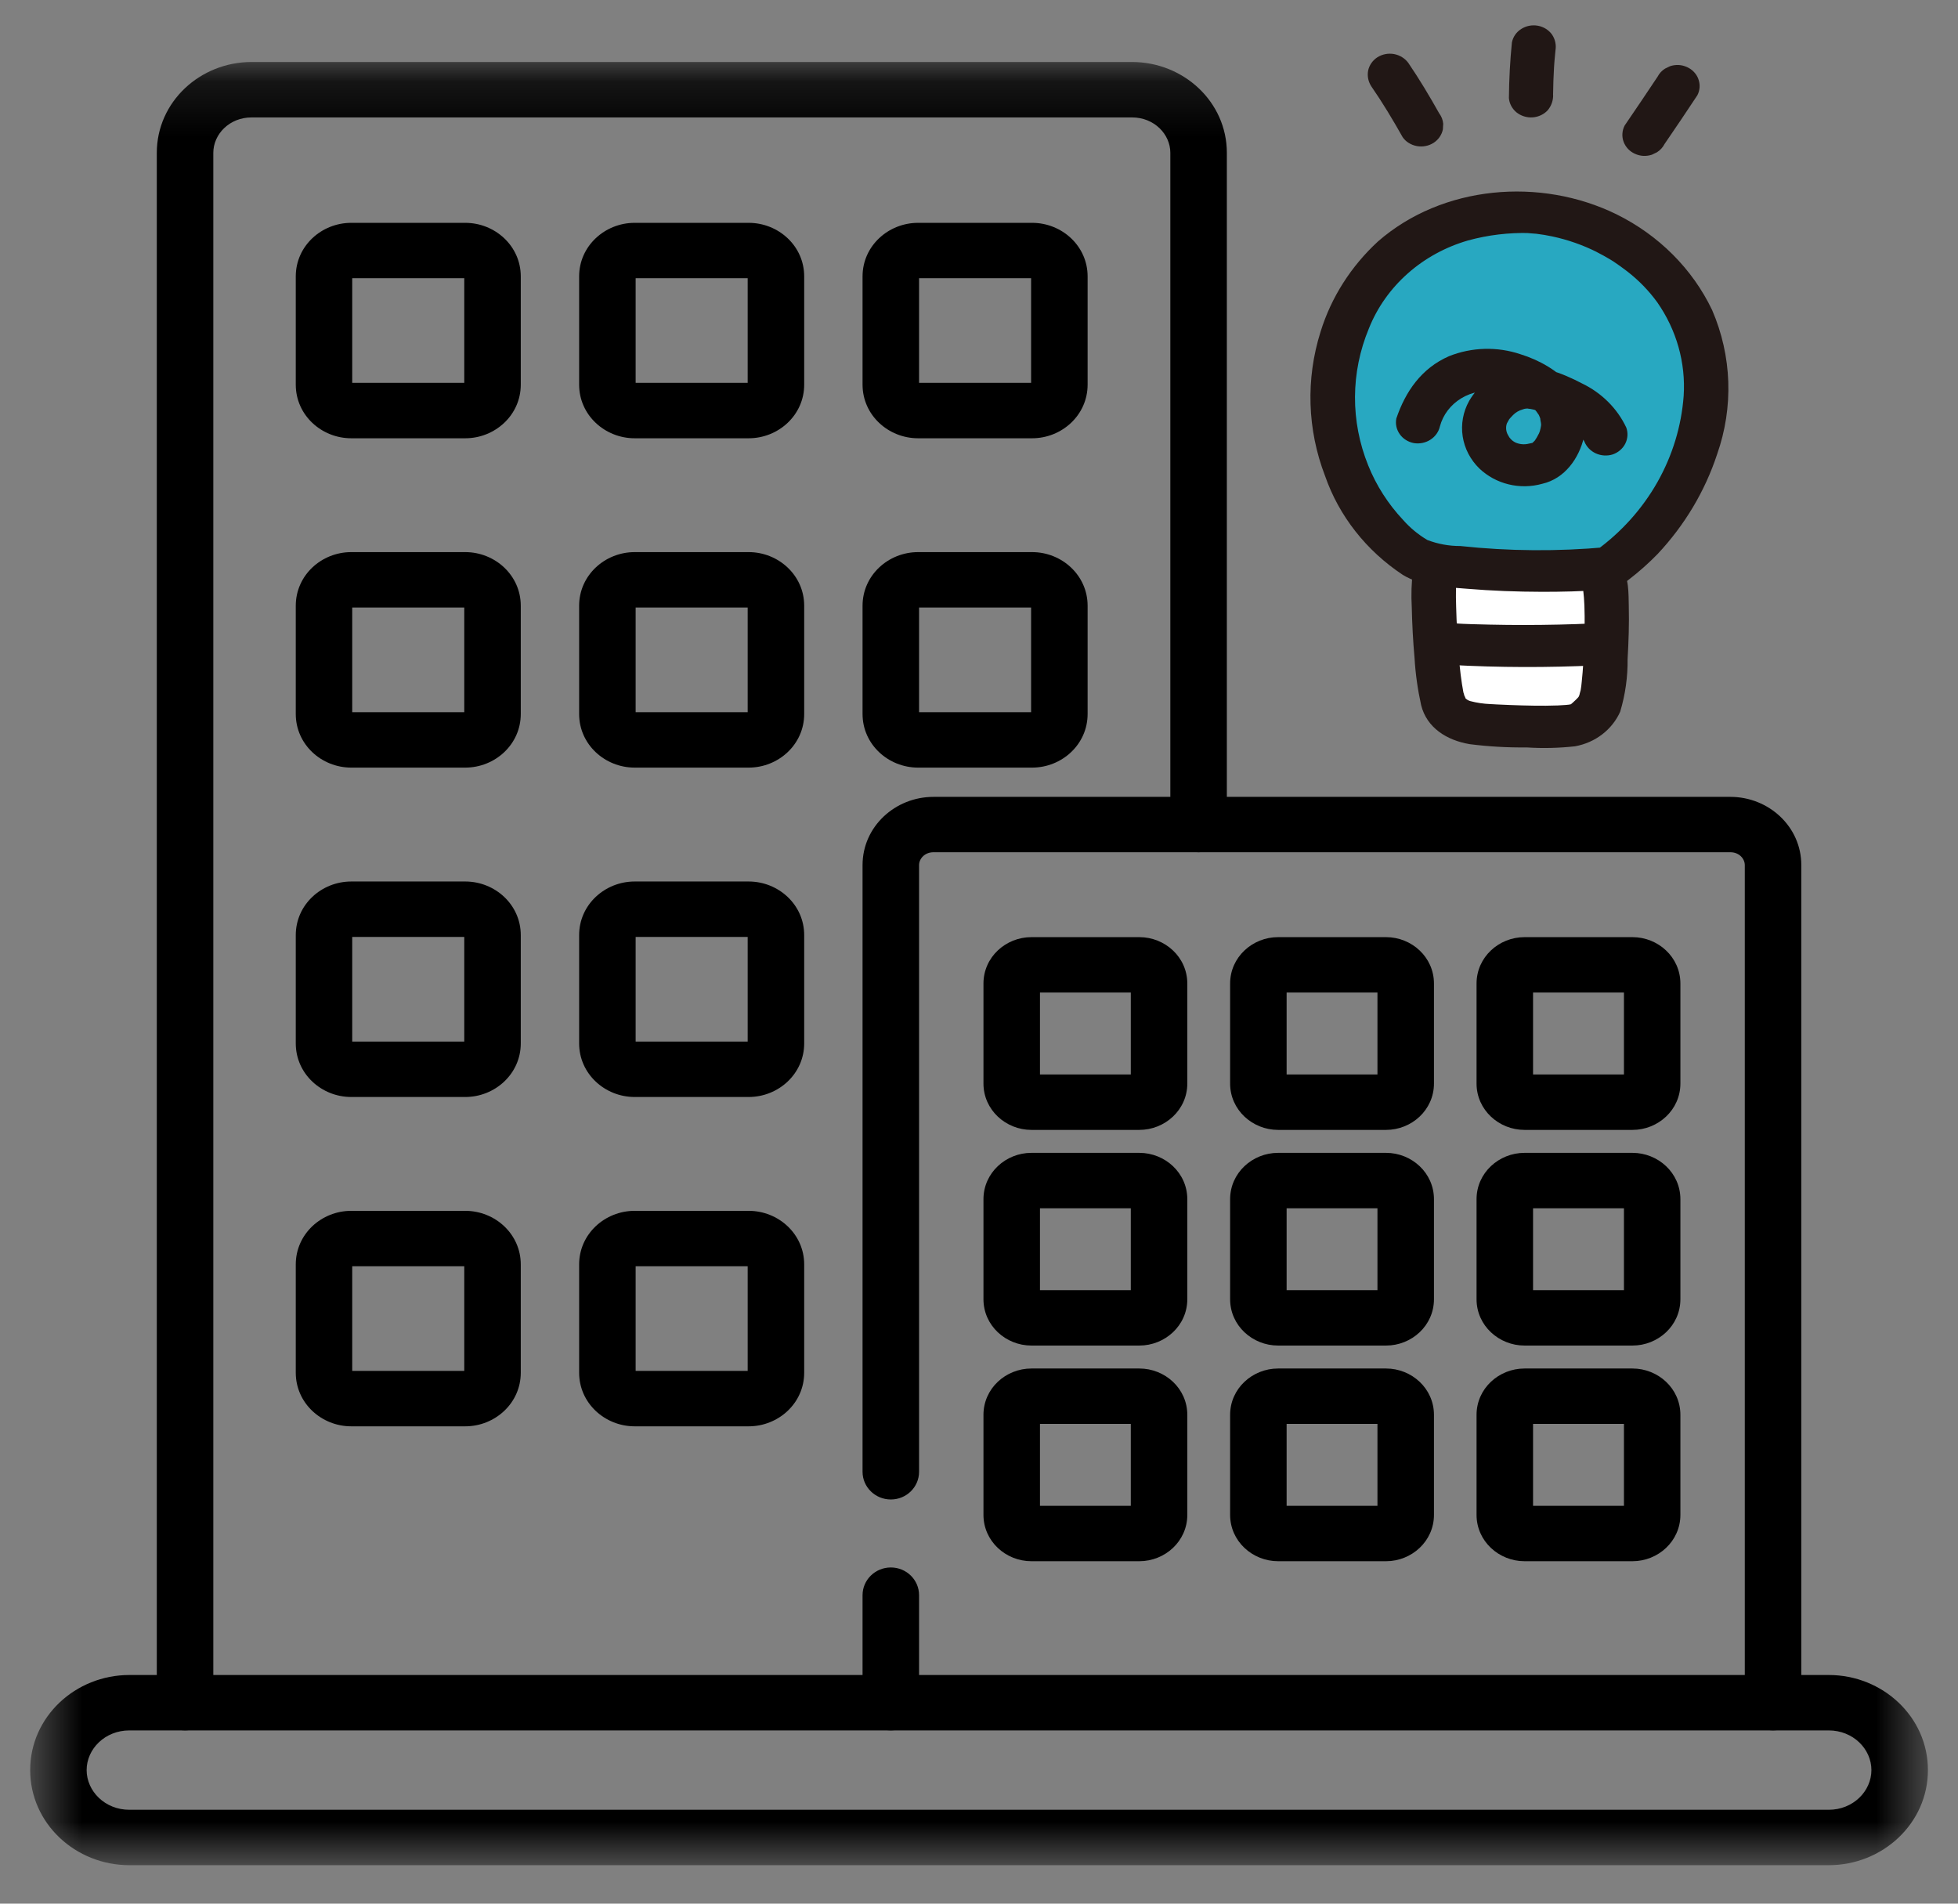 <svg xmlns="http://www.w3.org/2000/svg" width="36" height="35" viewBox="0 0 36 35" fill="none">
  <rect x="0" y="0" width="36" height="35" fill="#808080" stroke="none"/>
  <mask id="mask0_295_13020" style="mask-type:luminance" maskUnits="userSpaceOnUse" x="0" y="1" width="36" height="34">
    <path d="M0.562 1.16H35.438V34.274H0.562V1.16Z" fill="white"/>
  </mask>
  <g mask="url(#mask0_295_13020)">
    <path fill-rule="evenodd" clip-rule="evenodd" d="M3.402 31.814C3.689 31.814 3.922 31.587 3.922 31.305V2.81C3.922 2.466 4.22 2.159 4.625 2.159H20.815C21.219 2.159 21.518 2.466 21.518 2.81V15.16C21.518 15.441 21.75 15.669 22.037 15.669C22.324 15.669 22.557 15.441 22.557 15.16V2.81C22.557 1.873 21.761 1.14 20.815 1.14H4.625C3.678 1.14 2.883 1.873 2.883 2.81V31.305C2.883 31.587 3.115 31.814 3.402 31.814Z" fill="black"/>
    <path fill-rule="evenodd" clip-rule="evenodd" d="M16.379 31.814C16.666 31.814 16.898 31.587 16.898 31.305V29.328C16.898 29.047 16.666 28.819 16.379 28.819C16.092 28.819 15.859 29.047 15.859 29.328V31.305C15.859 31.587 16.092 31.814 16.379 31.814Z" fill="black"/>
    <path fill-rule="evenodd" clip-rule="evenodd" d="M32.6 31.814C32.886 31.814 33.119 31.587 33.119 31.305V15.905C33.119 15.197 32.519 14.651 31.815 14.651H17.163C16.459 14.651 15.859 15.197 15.859 15.905V27.06C15.859 27.341 16.092 27.569 16.379 27.569C16.666 27.569 16.898 27.341 16.898 27.06V15.905C16.898 15.79 17.001 15.669 17.163 15.669H31.815C31.978 15.669 32.08 15.79 32.08 15.905V31.305C32.08 31.587 32.313 31.814 32.6 31.814Z" fill="black"/>
    <path fill-rule="evenodd" clip-rule="evenodd" d="M2.379 33.274C1.929 33.274 1.593 32.932 1.593 32.544C1.593 32.157 1.929 31.815 2.379 31.815H33.623C34.072 31.815 34.408 32.157 34.408 32.544C34.408 32.932 34.072 33.274 33.623 33.274H2.379ZM0.555 32.544C0.555 33.525 1.387 34.293 2.379 34.293H33.623C34.614 34.293 35.447 33.525 35.447 32.544C35.447 31.564 34.614 30.796 33.623 30.796H2.379C1.387 30.796 0.555 31.564 0.555 32.544Z" fill="black"/>
    <path fill-rule="evenodd" clip-rule="evenodd" d="M5.438 7.072C5.438 7.632 5.91 8.058 6.458 8.058H8.554C9.102 8.058 9.575 7.632 9.575 7.072V5.082C9.575 4.523 9.102 4.097 8.554 4.097H6.458C5.91 4.097 5.438 4.523 5.438 5.082V7.072ZM6.476 7.039V5.115H8.536V7.039H6.476Z" fill="black"/>
    <path fill-rule="evenodd" clip-rule="evenodd" d="M10.648 7.072C10.648 7.632 11.121 8.058 11.669 8.058H13.765C14.313 8.058 14.786 7.632 14.786 7.072V5.082C14.786 4.522 14.313 4.097 13.765 4.097H11.669C11.121 4.097 10.648 4.523 10.648 5.082V7.072ZM11.687 7.039V5.115H13.747V7.039H11.687Z" fill="black"/>
    <path fill-rule="evenodd" clip-rule="evenodd" d="M15.859 7.072C15.859 7.632 16.332 8.058 16.88 8.058H18.976C19.524 8.058 19.997 7.632 19.997 7.072V5.082C19.997 4.522 19.524 4.097 18.976 4.097H16.88C16.332 4.097 15.859 4.522 15.859 5.082V7.072ZM16.898 7.039V5.115H18.958V7.039H16.898Z" fill="black"/>
    <path fill-rule="evenodd" clip-rule="evenodd" d="M5.438 13.127C5.438 13.687 5.91 14.113 6.458 14.113H8.554C9.102 14.113 9.575 13.687 9.575 13.127V11.137C9.575 10.577 9.102 10.151 8.554 10.151H6.458C5.91 10.151 5.438 10.577 5.438 11.137V13.127ZM6.476 13.094V11.17H8.536V13.094H6.476Z" fill="black"/>
    <path fill-rule="evenodd" clip-rule="evenodd" d="M10.648 13.127C10.648 13.687 11.121 14.113 11.669 14.113H13.765C14.313 14.113 14.786 13.687 14.786 13.127V11.137C14.786 10.577 14.313 10.151 13.765 10.151H11.669C11.121 10.151 10.648 10.577 10.648 11.137V13.127ZM11.687 13.094V11.17H13.747V13.094H11.687Z" fill="black"/>
    <path fill-rule="evenodd" clip-rule="evenodd" d="M15.859 13.127C15.859 13.687 16.332 14.113 16.88 14.113H18.976C19.524 14.113 19.997 13.687 19.997 13.127V11.137C19.997 10.577 19.524 10.151 18.976 10.151H16.88C16.332 10.151 15.859 10.577 15.859 11.137V13.127ZM16.898 13.094V11.17H18.958V13.094H16.898Z" fill="black"/>
    <path fill-rule="evenodd" clip-rule="evenodd" d="M5.438 19.183C5.438 19.743 5.91 20.169 6.458 20.169H8.554C9.102 20.169 9.575 19.743 9.575 19.183V17.193C9.575 16.633 9.102 16.207 8.554 16.207H6.458C5.91 16.207 5.438 16.633 5.438 17.193V19.183ZM6.476 19.15V17.226H8.536V19.15H6.476Z" fill="black"/>
    <path fill-rule="evenodd" clip-rule="evenodd" d="M10.648 19.183C10.648 19.743 11.121 20.169 11.669 20.169H13.765C14.313 20.169 14.786 19.743 14.786 19.183V17.193C14.786 16.633 14.313 16.207 13.765 16.207H11.669C11.121 16.207 10.648 16.633 10.648 17.193V19.183ZM11.687 19.15V17.226H13.747V19.15H11.687Z" fill="black"/>
    <path fill-rule="evenodd" clip-rule="evenodd" d="M5.438 25.238C5.438 25.798 5.91 26.224 6.458 26.224H8.554C9.102 26.224 9.575 25.798 9.575 25.238V23.248C9.575 22.688 9.102 22.262 8.554 22.262H6.458C5.91 22.262 5.438 22.688 5.438 23.248V25.238ZM6.476 25.205V23.281H8.536V25.205H6.476Z" fill="black"/>
    <path fill-rule="evenodd" clip-rule="evenodd" d="M10.648 25.238C10.648 25.798 11.121 26.224 11.669 26.224H13.765C14.313 26.224 14.786 25.798 14.786 25.238V23.248C14.786 22.688 14.313 22.262 13.765 22.262H11.669C11.121 22.262 10.648 22.688 10.648 23.248V25.238ZM11.687 25.205V23.281H13.747V25.205H11.687Z" fill="black"/>
    <path fill-rule="evenodd" clip-rule="evenodd" d="M18.082 19.921C18.082 20.407 18.493 20.774 18.963 20.774H20.948C21.419 20.774 21.83 20.407 21.83 19.921V18.084C21.83 17.597 21.42 17.23 20.948 17.23H18.963C18.492 17.23 18.082 17.597 18.082 18.084V19.921ZM19.121 19.755V18.249H20.791V19.755H19.121Z" fill="black"/>
    <path fill-rule="evenodd" clip-rule="evenodd" d="M18.082 23.886C18.082 24.373 18.493 24.739 18.963 24.739H20.948C21.419 24.739 21.83 24.373 21.83 23.886V22.049C21.83 21.563 21.419 21.196 20.948 21.196H18.963C18.493 21.196 18.082 21.563 18.082 22.049V23.886ZM19.121 23.721V22.215H20.791V23.721H19.121Z" fill="black"/>
    <path fill-rule="evenodd" clip-rule="evenodd" d="M18.082 27.851C18.082 28.337 18.492 28.704 18.963 28.704H20.948C21.42 28.704 21.83 28.337 21.83 27.851V26.014C21.83 25.527 21.42 25.161 20.948 25.161H18.963C18.492 25.161 18.082 25.527 18.082 26.014V27.851ZM19.121 27.685V26.179H20.791V27.685H19.121Z" fill="black"/>
    <path fill-rule="evenodd" clip-rule="evenodd" d="M22.617 19.921C22.617 20.407 23.028 20.774 23.499 20.774H25.484C25.955 20.774 26.365 20.407 26.365 19.921V18.084C26.365 17.597 25.955 17.23 25.484 17.23H23.499C23.028 17.23 22.617 17.597 22.617 18.084V19.921ZM23.656 19.755V18.249H25.326V19.755H23.656Z" fill="black"/>
    <path fill-rule="evenodd" clip-rule="evenodd" d="M22.617 23.886C22.617 24.373 23.028 24.739 23.499 24.739H25.484C25.955 24.739 26.365 24.373 26.365 23.886V22.049C26.365 21.563 25.955 21.196 25.484 21.196H23.499C23.028 21.196 22.617 21.563 22.617 22.049V23.886ZM23.656 23.721V22.215H25.326V23.721H23.656Z" fill="black"/>
    <path fill-rule="evenodd" clip-rule="evenodd" d="M22.617 27.851C22.617 28.337 23.028 28.704 23.499 28.704H25.484C25.955 28.704 26.365 28.337 26.365 27.851V26.014C26.365 25.527 25.955 25.161 25.484 25.161H23.499C23.028 25.161 22.617 25.527 22.617 26.014V27.851ZM23.656 27.685V26.179H25.326V27.685H23.656Z" fill="black"/>
    <path fill-rule="evenodd" clip-rule="evenodd" d="M27.148 19.921C27.148 20.407 27.559 20.774 28.03 20.774H30.015C30.486 20.774 30.896 20.407 30.896 19.921V18.084C30.896 17.597 30.486 17.23 30.015 17.23H28.03C27.559 17.23 27.148 17.597 27.148 18.084V19.921ZM28.187 19.755V18.249H29.858V19.755H28.187Z" fill="black"/>
    <path fill-rule="evenodd" clip-rule="evenodd" d="M27.148 23.886C27.148 24.373 27.559 24.739 28.03 24.739H30.015C30.486 24.739 30.896 24.373 30.896 23.886V22.049C30.896 21.563 30.486 21.196 30.015 21.196H28.03C27.559 21.196 27.148 21.563 27.148 22.049V23.886ZM28.187 23.721V22.215H29.858V23.721H28.187Z" fill="black"/>
    <path fill-rule="evenodd" clip-rule="evenodd" d="M27.148 27.851C27.148 28.337 27.559 28.704 28.03 28.704H30.015C30.486 28.704 30.896 28.337 30.896 27.851V26.014C30.896 25.527 30.486 25.161 30.015 25.161H28.03C27.559 25.161 27.148 25.527 27.148 26.014V27.851ZM28.187 27.685V26.179H29.858V27.685H28.187Z" fill="black"/>
  </g>
  <path d="M26.709 13.16C26.597 13.073 26.524 12.948 26.506 12.811C26.387 12.067 26.343 11.313 26.377 10.561C26.377 10.561 26.397 10.483 26.424 10.374C27.41 10.497 28.405 10.525 29.397 10.458C29.434 10.563 29.462 10.642 29.462 10.642C29.585 10.766 29.541 12.132 29.468 12.709C29.455 12.811 29.426 12.91 29.381 13.004C29.273 13.155 29.118 13.27 28.937 13.332C28.388 13.37 27.836 13.366 27.287 13.322C27.09 13.318 26.899 13.267 26.729 13.174C26.722 13.17 26.716 13.165 26.709 13.16Z" fill="white"/>
  <path d="M29.543 4.289C29.639 4.337 29.737 4.392 29.836 4.454C30.365 4.771 30.789 5.223 31.061 5.758C31.297 6.245 31.399 6.781 31.36 7.316C31.33 7.831 31.19 8.336 30.95 8.8C30.781 9.155 30.564 9.488 30.302 9.788C30.086 10.033 29.841 10.253 29.572 10.445C28.448 10.537 27.317 10.502 26.202 10.34C25.55 10.082 24.919 9.145 24.734 8.582C24.588 8.174 24.506 7.748 24.492 7.317C24.492 6.839 24.589 6.366 24.779 5.923C25.015 5.322 25.438 4.803 25.992 4.436C26.399 4.186 26.857 4.022 27.336 3.952C27.577 3.909 27.823 3.891 28.069 3.898C28.584 3.924 29.088 4.057 29.543 4.289Z" fill="#28A8C1"/>
  <path d="M29.362 4.636C29.442 4.677 29.52 4.719 29.596 4.765C29.623 4.781 29.65 4.797 29.676 4.814C29.627 4.784 29.623 4.781 29.663 4.806C29.75 4.865 29.836 4.925 29.919 4.99C30.131 5.154 30.317 5.346 30.472 5.56C30.826 6.068 30.996 6.672 30.956 7.279C30.915 7.835 30.75 8.376 30.472 8.867C30.194 9.357 29.809 9.786 29.342 10.124L29.539 10.059C28.644 10.141 27.743 10.135 26.85 10.039C26.642 10.04 26.436 10.002 26.243 9.928C26.076 9.829 25.926 9.705 25.799 9.561C25.522 9.266 25.304 8.926 25.156 8.557C24.828 7.746 24.832 6.847 25.169 6.038C25.322 5.654 25.566 5.309 25.882 5.029C26.198 4.748 26.578 4.541 26.991 4.421C27.36 4.32 27.743 4.274 28.127 4.285C28.004 4.282 28.193 4.292 28.248 4.298C28.346 4.31 28.444 4.326 28.541 4.347C28.827 4.408 29.103 4.505 29.362 4.635C29.829 4.864 30.189 4.169 29.723 3.941C28.317 3.252 26.521 3.407 25.338 4.437C24.84 4.895 24.475 5.468 24.28 6.1C24.006 6.969 24.035 7.899 24.363 8.751C24.619 9.487 25.12 10.124 25.79 10.568C26.134 10.779 26.565 10.792 26.964 10.824C27.428 10.863 27.894 10.88 28.359 10.881C28.717 10.881 29.076 10.873 29.433 10.847C29.625 10.84 29.808 10.772 29.952 10.653C30.139 10.509 30.314 10.353 30.477 10.186C30.975 9.655 31.348 9.03 31.571 8.352C31.876 7.486 31.844 6.545 31.479 5.7C31.118 4.944 30.499 4.325 29.723 3.941C29.261 3.703 28.902 4.399 29.362 4.636Z" fill="#211715"/>
  <path d="M26.668 12.225C27.562 12.274 28.457 12.276 29.351 12.233C29.459 12.224 29.558 12.175 29.628 12.098C29.698 12.02 29.733 11.919 29.726 11.817C29.715 11.715 29.663 11.621 29.581 11.555C29.5 11.489 29.394 11.456 29.286 11.462C28.872 11.482 28.456 11.49 28.04 11.491C27.823 11.491 27.605 11.489 27.387 11.484C27.282 11.482 27.176 11.479 27.071 11.476C27.017 11.474 26.962 11.473 26.908 11.47C26.893 11.469 26.734 11.461 26.822 11.466C26.716 11.449 26.607 11.472 26.518 11.529C26.43 11.586 26.367 11.674 26.344 11.773C26.316 11.958 26.44 12.214 26.668 12.226L26.668 12.225Z" fill="#211715"/>
  <path d="M25.979 10.489C25.951 10.714 25.944 10.94 25.957 11.166C25.964 11.477 25.98 11.788 26.008 12.098C26.025 12.389 26.066 12.679 26.129 12.964C26.232 13.379 26.598 13.611 27.023 13.682C27.369 13.726 27.719 13.746 28.068 13.742C28.365 13.761 28.664 13.754 28.96 13.721C29.142 13.688 29.314 13.613 29.458 13.502C29.603 13.391 29.717 13.247 29.789 13.085C29.883 12.771 29.929 12.446 29.925 12.12C29.944 11.795 29.955 11.47 29.947 11.146C29.941 10.926 29.956 10.607 29.803 10.425C29.741 10.342 29.647 10.286 29.541 10.266C29.436 10.247 29.326 10.267 29.236 10.322C29.147 10.38 29.086 10.469 29.066 10.57C29.046 10.671 29.068 10.775 29.128 10.86C29.135 10.869 29.076 10.748 29.111 10.839C29.084 10.768 29.101 10.777 29.108 10.841C29.12 10.939 29.127 11.037 29.131 11.136C29.14 11.388 29.135 11.64 29.126 11.892C29.124 11.948 29.121 12.003 29.119 12.059C29.119 12.047 29.111 12.182 29.115 12.13C29.119 12.077 29.11 12.207 29.11 12.197C29.103 12.309 29.094 12.422 29.082 12.534C29.077 12.586 29.072 12.638 29.062 12.69C29.055 12.721 29.04 12.761 29.037 12.794C29.041 12.748 29.009 12.862 29.045 12.792C29.077 12.731 29.026 12.812 29.017 12.821C28.999 12.84 28.981 12.86 28.961 12.878C28.9 12.936 28.925 12.91 28.938 12.9C28.933 12.903 28.849 12.982 28.88 12.946L28.843 12.959C28.887 12.951 28.895 12.949 28.868 12.953C28.841 12.957 28.817 12.959 28.791 12.961C28.742 12.965 28.694 12.968 28.645 12.97C28.497 12.976 28.348 12.976 28.199 12.974C28.053 12.972 27.907 12.968 27.762 12.962C27.686 12.959 27.609 12.956 27.533 12.952C27.523 12.952 27.45 12.948 27.516 12.951C27.478 12.95 27.44 12.947 27.402 12.945C27.277 12.94 27.153 12.922 27.032 12.89C26.994 12.879 26.961 12.858 26.936 12.829C26.958 12.854 26.914 12.762 26.931 12.814C26.927 12.8 26.896 12.685 26.91 12.752C26.867 12.523 26.838 12.291 26.823 12.058C26.798 11.76 26.781 11.462 26.773 11.162C26.769 11.04 26.767 10.918 26.77 10.796C26.77 10.751 26.772 10.706 26.774 10.661C26.769 10.792 26.775 10.666 26.78 10.635C26.862 10.144 26.061 9.996 25.979 10.489L25.979 10.489Z" fill="#211715"/>
  <path d="M30.476 1.411C30.276 1.711 30.075 2.01 29.871 2.308C29.847 2.354 29.833 2.405 29.83 2.456C29.826 2.508 29.834 2.559 29.852 2.608C29.87 2.656 29.898 2.7 29.933 2.738C29.969 2.776 30.013 2.806 30.061 2.828C30.109 2.85 30.162 2.863 30.215 2.866C30.269 2.868 30.322 2.861 30.373 2.844L30.466 2.799C30.524 2.762 30.572 2.711 30.603 2.65C30.807 2.353 31.008 2.054 31.207 1.753C31.232 1.707 31.245 1.657 31.249 1.605C31.252 1.553 31.244 1.502 31.226 1.453C31.209 1.405 31.181 1.361 31.145 1.323C31.109 1.285 31.066 1.255 31.017 1.233C30.969 1.211 30.917 1.198 30.863 1.195C30.81 1.193 30.756 1.2 30.706 1.217L30.613 1.262C30.554 1.299 30.507 1.351 30.476 1.411L30.476 1.411Z" fill="#211715"/>
  <path d="M28.555 1.742C28.557 1.57 28.563 1.399 28.573 1.228L28.566 1.332C28.574 1.197 28.585 1.061 28.599 0.926C28.616 0.825 28.594 0.722 28.536 0.636C28.475 0.551 28.381 0.492 28.275 0.473C28.169 0.454 28.059 0.475 27.969 0.533C27.925 0.561 27.887 0.597 27.857 0.64C27.828 0.683 27.808 0.73 27.798 0.781C27.764 1.12 27.746 1.462 27.743 1.803C27.751 1.904 27.801 1.997 27.88 2.064C27.964 2.132 28.072 2.166 28.181 2.158C28.287 2.15 28.386 2.103 28.456 2.028C28.524 1.947 28.559 1.845 28.556 1.742L28.555 1.742Z" fill="#211715"/>
  <path d="M26.464 2.089C26.286 1.772 26.099 1.458 25.893 1.156C25.831 1.072 25.737 1.014 25.631 0.994C25.525 0.975 25.415 0.996 25.325 1.053C25.236 1.111 25.174 1.2 25.154 1.301C25.136 1.402 25.158 1.506 25.216 1.592C25.424 1.893 25.611 2.206 25.79 2.523C25.82 2.566 25.858 2.602 25.903 2.629C25.948 2.657 25.998 2.676 26.051 2.686C26.157 2.705 26.267 2.684 26.357 2.627C26.447 2.569 26.508 2.48 26.529 2.379L26.535 2.275C26.529 2.208 26.505 2.144 26.465 2.089L26.464 2.089Z" fill="#211715"/>
  <path d="M29.901 7.861C29.736 7.51 29.448 7.223 29.086 7.049C28.725 6.86 28.278 6.682 27.861 6.765C27.682 6.803 27.513 6.877 27.367 6.982C27.22 7.087 27.099 7.22 27.011 7.373C26.9 7.572 26.859 7.8 26.893 8.023C26.927 8.246 27.035 8.453 27.2 8.614C27.349 8.755 27.534 8.856 27.737 8.905C27.94 8.955 28.154 8.951 28.355 8.895C28.773 8.8 29.034 8.421 29.122 8.04C29.298 7.282 28.648 6.727 27.956 6.513C27.529 6.369 27.061 6.382 26.644 6.548C26.133 6.77 25.84 7.202 25.673 7.694C25.653 7.795 25.676 7.899 25.737 7.984C25.797 8.069 25.891 8.127 25.997 8.147C26.103 8.164 26.212 8.141 26.3 8.084C26.389 8.027 26.452 7.939 26.474 7.84C26.531 7.626 26.671 7.442 26.867 7.323C27.062 7.205 27.298 7.162 27.526 7.203C27.579 7.213 27.632 7.224 27.684 7.238C27.711 7.245 27.737 7.252 27.763 7.261C27.745 7.255 27.7 7.238 27.777 7.267C27.88 7.305 27.979 7.352 28.072 7.408C28.017 7.373 28.136 7.457 28.146 7.465C28.167 7.482 28.236 7.547 28.223 7.532C28.193 7.5 28.243 7.558 28.249 7.566C28.263 7.586 28.277 7.606 28.291 7.626C28.324 7.677 28.27 7.577 28.295 7.633C28.308 7.66 28.318 7.688 28.327 7.717C28.306 7.652 28.335 7.779 28.335 7.8C28.336 7.813 28.329 7.873 28.336 7.813C28.333 7.834 28.33 7.854 28.325 7.874C28.323 7.883 28.301 7.968 28.315 7.924C28.329 7.88 28.3 7.958 28.297 7.966C28.284 7.992 28.271 8.017 28.257 8.041C28.253 8.048 28.209 8.114 28.23 8.088C28.2 8.127 28.138 8.163 28.217 8.127C28.184 8.142 28.149 8.151 28.113 8.156C28.026 8.179 27.933 8.17 27.853 8.131C27.799 8.102 27.755 8.057 27.729 8.003C27.709 7.97 27.697 7.934 27.693 7.896C27.689 7.858 27.693 7.82 27.706 7.784C27.714 7.764 27.773 7.672 27.747 7.707C27.715 7.75 27.761 7.693 27.769 7.684C27.786 7.667 27.801 7.649 27.818 7.632C27.867 7.582 27.929 7.546 27.998 7.527C28.033 7.513 28.072 7.508 28.11 7.513C28.062 7.512 28.139 7.518 28.142 7.519C28.177 7.525 28.211 7.534 28.244 7.544C28.387 7.589 28.526 7.644 28.659 7.71C28.77 7.758 28.872 7.823 28.962 7.902C29.033 7.963 29.091 8.036 29.131 8.119C29.169 8.214 29.245 8.292 29.341 8.336C29.439 8.38 29.55 8.387 29.652 8.355C29.753 8.32 29.836 8.249 29.883 8.156C29.929 8.064 29.936 7.958 29.901 7.861Z" fill="#211715"/>
</svg>
